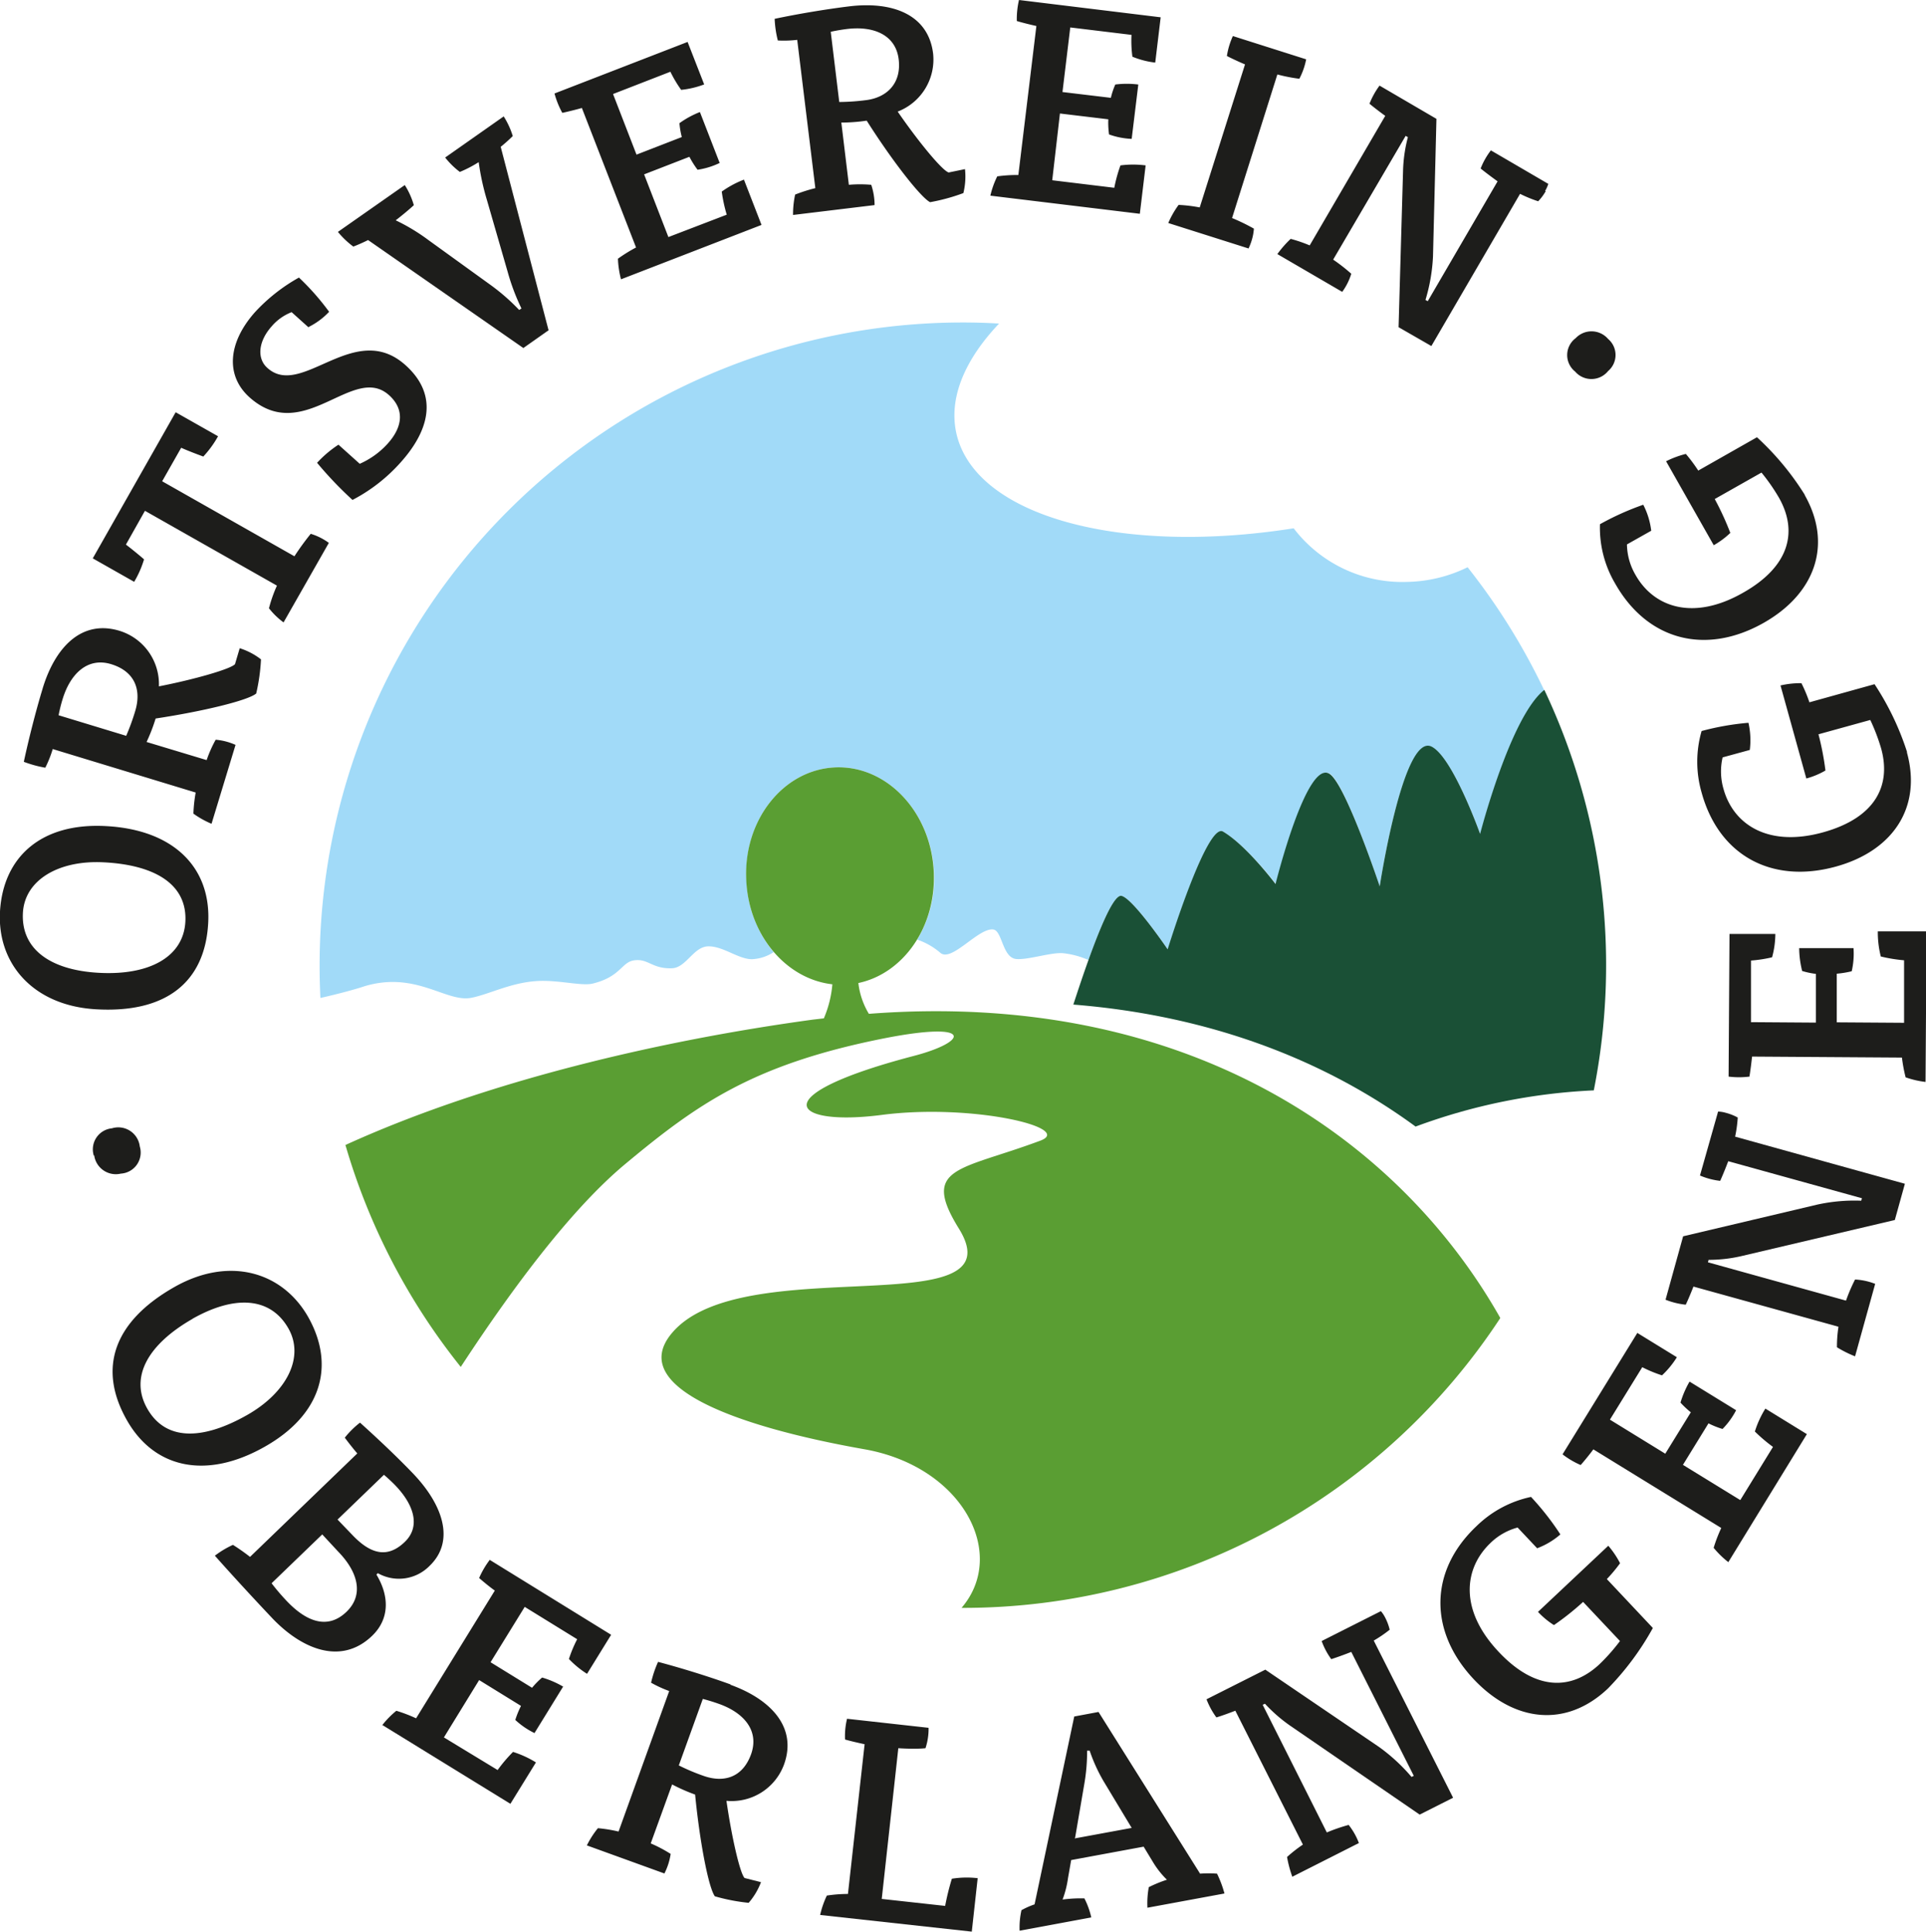 <svg id="Ebene_1" data-name="Ebene 1" xmlns="http://www.w3.org/2000/svg" viewBox="0 0 212.6 213.24"><defs><style>.cls-1{fill:#a1daf8;}.cls-2{fill:#1a5036;}.cls-3{fill:#5a9e33;}.cls-4{fill:#1d1d1b;}</style></defs><path class="cls-1" d="M106.46-18.11A71,71,0,0,0,98-31.7a15.83,15.83,0,0,1-6.75,1.62A15.08,15.08,0,0,1,78.8-36c-19,3-35.1-1.27-37.22-10.43-.9-3.92.9-8.16,4.7-12.17-1.32-.08-2.65-.12-4-.12a71,71,0,0,0-71,71q0,1.8.09,3.57c2.12-.48,4-1,4.88-1.3,5.68-1.7,9,1.83,11.78,1.28,1.94-.38,4.26-1.63,7.1-1.84,2.36-.18,5,.56,6.25.28,3.08-.73,3.21-2.32,4.54-2.56,1.63-.28,2,.94,4.26.86,1.58-.07,2.37-2.39,4-2.42s3.33,1.42,4.82,1.42a4.75,4.75,0,0,0,2.4-.78,13.06,13.06,0,0,1-3-7.83C18-3.69,22.38-9.3,28.1-9.6s10.63,4.83,11,11.46a13.15,13.15,0,0,1-1.85,7.55,7.72,7.72,0,0,1,2.52,1.43C41,12,44,8.07,45.64,8.29c1,.13,1,3.13,2.55,3.26,1.32.11,3.88-.77,5.18-.64a9.41,9.41,0,0,1,2.78.75c1.56-4.36,2.9-7.26,3.65-7.08,1.28.3,5.11,5.91,5.11,5.91S69.24-3.58,71-2.52C73.59-1,76.85,3.27,76.85,3.27s3.4-13.95,6-12.13C84.59-7.6,88.3,3.53,88.3,3.53S90.86-13.3,94-11.88c2.34,1.07,5.4,9.66,5.4,9.66s3.33-12.94,7.08-15.89Z" transform="translate(64 94.32)"/><path class="cls-2" d="M92.25,30.05a64.88,64.88,0,0,1,19.68-4,71.05,71.05,0,0,0-5.46-44.21c-3.75,2.93-7.09,15.9-7.09,15.9s-3.06-8.59-5.4-9.66C90.86-13.3,88.3,3.53,88.3,3.53S84.59-7.6,82.8-8.86c-2.55-1.82-6,12.13-6,12.13S73.59-1,71-2.52c-1.78-1.06-6.11,13-6.11,13S61.08,4.88,59.8,4.58c-1-.24-3.07,5.06-5.32,12,15.41,1.23,28,6.3,37.77,13.46Z" transform="translate(64 94.32)"/><path class="cls-3" d="M-25.87,32.08a70.83,70.83,0,0,0,12.73,24.5C-7.09,47.33-.78,39.05,4.91,34.27c8-6.67,14.2-11.12,28.87-14,9.78-1.9,9.13.42,3,2-16.75,4.4-13.39,7.78-3.45,6.49s21.29,1.42,17.51,2.84c-8.88,3.32-13.25,2.84-9,9.7,6.7,10.8-24,2.26-31.71,11.59-4.83,5.82,6.82,10.22,21.29,12.78,10.82,1.91,15.85,11.52,10.72,17.51h.17a70.91,70.91,0,0,0,59.3-32C90.43,31.39,67,14.91,31.91,17.6a8.45,8.45,0,0,1-1.16-3.4c5-1.06,8.64-6.27,8.32-12.34C38.73-4.77,33.81-9.9,28.1-9.6S18-3.69,18.38,2.94c.31,6.05,4.44,10.83,9.5,11.4a12.14,12.14,0,0,1-.94,3.76l-1.21.14C9,20.52-10.34,25-25.87,32.08Z" transform="translate(64 94.32)"/><path class="cls-4" d="M146.51-11.3a30.63,30.63,0,0,0-3.59-7.49l-7.19,2a16.08,16.08,0,0,0-.88-2.11,9.68,9.68,0,0,0-2.31.25l2.85,10.27a8.78,8.78,0,0,0,2.11-.88,30.63,30.63,0,0,0-.77-4l5.72-1.58a21.52,21.52,0,0,1,1.2,3.15c1.14,4.13-.68,7.66-6.4,9.25-6.08,1.69-9.91-.86-11-4.78a6.88,6.88,0,0,1-.1-3.49l3-.82a8.66,8.66,0,0,0-.15-3,29.49,29.49,0,0,0-5.17.91,12.25,12.25,0,0,0,0,6.79c1.92,7,7.8,10.12,14.84,8.17,6.25-1.73,9.51-6.5,7.82-12.61ZM135.24-39.66a30.45,30.45,0,0,0-5.3-6.39l-6.48,3.68a17.59,17.59,0,0,0-1.37-1.84,10.66,10.66,0,0,0-2.18.81l5.26,9.27A9.26,9.26,0,0,0,127-35.49a31.63,31.63,0,0,0-1.72-3.74l5.16-2.92a21.18,21.18,0,0,1,1.92,2.76c2.12,3.73,1.21,7.61-4,10.53-5.48,3.11-9.82,1.57-11.83-2a6.87,6.87,0,0,1-.94-3.36l2.68-1.51a8.47,8.47,0,0,0-.88-2.87,30.39,30.39,0,0,0-4.78,2.15,12.14,12.14,0,0,0,1.69,6.57c3.56,6.27,10,7.93,16.38,4.32,5.65-3.2,7.65-8.62,4.52-14.13Zm-21.73-13.7a2.32,2.32,0,0,0,0-3.54,2.41,2.41,0,0,0-3.58-.09,2.33,2.33,0,0,0-.06,3.69,2.37,2.37,0,0,0,3.64-.06Zm3.23,106.18-8.26,13.41a9.27,9.27,0,0,0,2,1.18c.36-.4,1-1.18,1.4-1.73L126,74.36a16.59,16.59,0,0,0-.84,2.19,10.13,10.13,0,0,0,1.62,1.58L135.45,64l-4.58-2.82a10.74,10.74,0,0,0-1.16,2.53,17.6,17.6,0,0,0,2,1.7l-3.61,5.87-6.33-3.89,2.82-4.58a9.46,9.46,0,0,0,1.55.62,8.51,8.51,0,0,0,1.5-2.07l-5.14-3.16a10.75,10.75,0,0,0-1,2.32,10.28,10.28,0,0,0,1.14,1.07l-2.82,4.57-6.11-3.76,3.57-5.79a14.29,14.29,0,0,0,2.18.9,9.86,9.86,0,0,0,1.64-2l-4.31-2.65ZM105.67,76.6a8.32,8.32,0,0,0,2.57-1.53A30.12,30.12,0,0,0,105,70.93a12.22,12.22,0,0,0-6,3.21c-5.25,4.94-5.31,11.62-.31,16.93,4.46,4.73,10.2,5.38,14.81,1a30.92,30.92,0,0,0,4.95-6.67L113.37,80a16.71,16.71,0,0,0,1.46-1.75,10,10,0,0,0-1.3-1.93l-7.76,7.3a8.93,8.93,0,0,0,1.76,1.46,29.65,29.65,0,0,0,3.22-2.56l4.07,4.32a21.41,21.41,0,0,1-2.23,2.53c-3.12,2.94-7.1,3-11.17-1.35-4.33-4.59-3.86-9.17-.9-12a6.81,6.81,0,0,1,3-1.71l2.11,2.24Zm.88-149.83a4,4,0,0,0,.36-.79l-6.34-3.7a8.11,8.11,0,0,0-1.13,2c.44.37,1.29,1,1.87,1.42L93.6-61.07l-.25-.14A19.72,19.72,0,0,0,94.18-66l.38-15.2-6.28-3.67a8.73,8.73,0,0,0-1.11,2c.39.33,1.18.94,1.74,1.34l-8.34,14.3a15.84,15.84,0,0,0-2.1-.72A11.7,11.7,0,0,0,77-66.27l7.16,4.17a6.67,6.67,0,0,0,1-2,19.85,19.85,0,0,0-2-1.56l8-13.66.25.14a16.22,16.22,0,0,0-.53,3.54L90.38-58.2,94-56.12l9.79-16.8a14.51,14.51,0,0,0,2,.82,5.5,5.5,0,0,0,.84-1.13ZM79.43-85.63a7.8,7.8,0,0,0,.75-2.14l-8.09-2.57a8.31,8.31,0,0,0-.66,2.2c.47.25,1.38.67,2,.93l-5,15.79a16.23,16.23,0,0,0-2.33-.28,10,10,0,0,0-1.14,2l8.86,2.81a6,6,0,0,0,.31-.78,5.82,5.82,0,0,0,.28-1.41A21.68,21.68,0,0,0,72-70.25L77-86.1a18.64,18.64,0,0,0,2.39.47ZM63.52-87.41l.6-5L48.48-94.32A9.31,9.31,0,0,0,48.24-92c.51.16,1.48.4,2.16.55L48.41-75a15.83,15.83,0,0,0-2.33.15,9.6,9.6,0,0,0-.76,2.13l16.5,2,.64-5.34a10.75,10.75,0,0,0-2.78,0A16.39,16.39,0,0,0,59-73.59l-6.85-.83L53-81.79l5.34.64a9.39,9.39,0,0,0,.08,1.67,8.29,8.29,0,0,0,2.5.49l.73-6a10.13,10.13,0,0,0-2.54,0,8.74,8.74,0,0,0-.49,1.47l-5.34-.64.86-7.13,6.76.82A13.13,13.13,0,0,0,61-88.06a9.53,9.53,0,0,0,2.52.65ZM42.34-73a7.65,7.65,0,0,0,.18-2.65l-1.8.37C40-75.49,37.36-78.7,35.09-82A6.16,6.16,0,0,0,39-88.41c-.53-4.32-4.49-5.78-9.24-5.21-2.62.32-5.81.86-8.25,1.38a11.54,11.54,0,0,0,.35,2.39A12.72,12.72,0,0,0,24-89.92l2,16.37a17.14,17.14,0,0,0-2.23.71,10.28,10.28,0,0,0-.23,2.25l9-1.09a7.06,7.06,0,0,0-.37-2.24,14.34,14.34,0,0,0-2.47,0l-.83-6.87A19.26,19.26,0,0,0,31.67-81c2.86,4.51,6,8.51,7,9a21.31,21.31,0,0,0,3.66-1ZM31.56-83.26a24.57,24.57,0,0,1-2.92.2l-.94-7.75c.52-.12,1.23-.24,1.81-.31,3-.36,5.37.7,5.69,3.35s-1.3,4.23-3.64,4.51Zm-27,19.77,15.5-6-1.94-5a11,11,0,0,0-2.45,1.32,16.68,16.68,0,0,0,.55,2.55L9.78-68.15,7.1-75.07l5-1.94A10,10,0,0,0,13-75.58a8.49,8.49,0,0,0,2.44-.75l-2.18-5.62A10.12,10.12,0,0,0,11-80.72a9,9,0,0,0,.26,1.53l-5,1.94L3.67-83.94,10-86.4a13.76,13.76,0,0,0,1.19,2A10,10,0,0,0,13.73-85L11.9-89.69-2.79-84a9.58,9.58,0,0,0,.86,2.14c.52-.11,1.5-.35,2.16-.54L6.21-67a17.31,17.31,0,0,0-2,1.24,10.55,10.55,0,0,0,.33,2.24Zm-8,5.66L-8.73-78.11A17.47,17.47,0,0,0-7.4-79.3a8.77,8.77,0,0,0-1-2.17l-6.46,4.54a8.7,8.7,0,0,0,1.62,1.59,13.25,13.25,0,0,0,2.08-1.08,27.09,27.09,0,0,0,.9,4.15l2.31,8a23.72,23.72,0,0,0,1.51,4l-.25.17a22.79,22.79,0,0,0-3.1-2.72l-6.92-5A21.67,21.67,0,0,0-20.32-70c.59-.45,1.55-1.24,2-1.67a8.36,8.36,0,0,0-1-2.22l-7.38,5.17A9.46,9.46,0,0,0-25-67.1c.46-.17,1.18-.49,1.63-.72L-6.23-55.9l2.74-1.93ZM-30-58.19a8,8,0,0,0,2.33-1.71A27.8,27.8,0,0,0-31-63.68a19.52,19.52,0,0,0-4.88,3.85c-3,3.4-3.21,7-.59,9.36,6,5.38,11.45-3.78,15.41-.23,1.64,1.47,1.63,3.39-.16,5.37a9.08,9.08,0,0,1-3.07,2.21l-2.35-2.11a12.53,12.53,0,0,0-2.36,2,41.76,41.76,0,0,0,3.91,4.1,18.62,18.62,0,0,0,5.32-4.15c2.95-3.29,4.37-7.28.53-10.73-5.64-5.06-11.44,3.72-15.23.32-1.16-1-1.08-2.89.48-4.63a5.55,5.55,0,0,1,2.18-1.54l1.89,1.7ZM-41.55-43.93a11.3,11.3,0,0,0,1.62-2.23l-4.68-2.65-9.15,16.13,4.57,2.59a10.94,10.94,0,0,0,1.09-2.48c-.45-.4-1.48-1.24-2-1.63L-48-37.93l14.57,8.26a15.3,15.3,0,0,0-.88,2.5,8.23,8.23,0,0,0,1.61,1.56l5-8.78a6.66,6.66,0,0,0-2-1,28.41,28.41,0,0,0-1.8,2.48l-14.6-8.28,2.1-3.7c.68.31,1.86.76,2.53,1ZM-59.29-18.32c-.77,2.53-1.56,5.66-2.08,8.1A12.94,12.94,0,0,0-59-9.57a12.64,12.64,0,0,0,.82-2.06l15.78,4.8a16.38,16.38,0,0,0-.25,2.33,10.1,10.1,0,0,0,2,1.12l2.65-8.71a6.87,6.87,0,0,0-2.19-.57,13.77,13.77,0,0,0-1,2.25l-6.63-2a19.78,19.78,0,0,0,1-2.59c5.28-.8,10.2-2,11.1-2.76a21.25,21.25,0,0,0,.53-3.77,7.48,7.48,0,0,0-2.35-1.23L-38.06-21c-.48.54-4.5,1.69-8.4,2.45a6.16,6.16,0,0,0-4.34-6.13c-4.16-1.27-7.1,1.77-8.49,6.35ZM-51.73-21c2.68.82,3.34,2.9,2.66,5.16a24.76,24.76,0,0,1-1,2.75l-7.46-2.27a16.47,16.47,0,0,1,.44-1.78c.88-2.88,2.81-4.64,5.36-3.86ZM-64,6.29c-.33,5.8,3.7,10.42,10.62,10.81,7.72.44,12-3,12.36-9.5.35-6.08-3.73-10.3-11.21-10.72C-59.44-3.54-63.64.27-64,6.29ZM-52.44.88c5.74.32,9.13,2.54,8.9,6.57-.22,3.88-4,5.94-9.59,5.62-5.31-.3-8.57-2.61-8.34-6.64.21-3.63,4-5.84,9-5.55ZM-50,62.45c3,5.3,8.73,6.63,15.24,2.93,6.3-3.57,7.76-9,4.79-14.29-2.86-5.05-8.76-6.75-14.78-3.33-6.73,3.82-8.48,9-5.25,14.69Zm7.24-11.18c4.62-2.62,8.61-2.45,10.6,1.07,1.79,3.16-.17,7.06-4.58,9.56-5,2.83-9,2.81-11-.71s.13-7.14,5-9.92Zm4.48,24.95a10.12,10.12,0,0,0-2,1.2c1.77,2,4.38,4.84,6.43,7,3.15,3.26,7.48,5.16,10.93,1.84,1.92-1.85,1.92-4.36.47-6.76l.16-.15a4.73,4.73,0,0,0,5.72-.82c2.82-2.72,1.49-6.74-1.9-10.25-1.7-1.77-3.76-3.72-5.79-5.55a9.78,9.78,0,0,0-1.68,1.66c.39.53.93,1.22,1.38,1.74L-36.4,77.55a22.94,22.94,0,0,0-1.89-1.33Zm13.26-1-1.72-1.79,5.12-4.94c.39.32.95.85,1.23,1.14,2.18,2.26,2.78,4.62,1.08,6.26-1.9,1.84-3.74,1.36-5.71-.67Zm-9,5.24,5.59-5.39L-26.64,77c2.14,2.21,2.84,4.73.89,6.61S-30,84.9-32.36,82.41A24.29,24.29,0,0,1-34,80.49Zm12.21,15.64,14.15,8.71,2.82-4.57a11.11,11.11,0,0,0-2.53-1.16,16.62,16.62,0,0,0-1.7,2L-15,97.48l3.89-6.33L-6.49,94a10.06,10.06,0,0,0-.63,1.55A8.6,8.6,0,0,0-5,97l3.16-5.13a10.34,10.34,0,0,0-2.32-1A9.31,9.31,0,0,0-5.27,92l-4.58-2.82,3.77-6.11,5.79,3.57a14.33,14.33,0,0,0-.91,2.18,10.42,10.42,0,0,0,2,1.64l2.66-4.31L-9.94,77.88a9.65,9.65,0,0,0-1.17,2c.4.36,1.18,1,1.73,1.39l-8.69,14.1a16.38,16.38,0,0,0-2.18-.83,9.72,9.72,0,0,0-1.58,1.62Zm70.57,20.43a8.57,8.57,0,0,0-.21,2.29l7.91-1.47a8.8,8.8,0,0,0-.76-2.1,15,15,0,0,0-2.41.13,10.89,10.89,0,0,0,.6-2.36l.35-2,8-1.48,1,1.65a9.78,9.78,0,0,0,1.57,2,14.33,14.33,0,0,0-2,.82,9.64,9.64,0,0,0-.15,2.27l8.5-1.57a12,12,0,0,0-.82-2.19,13,13,0,0,0-1.87,0L57.26,94.67l-2.68.5L50.2,115.91a8.84,8.84,0,0,0-1.46.65Zm5.92-8,1-5.85A21,21,0,0,0,56,98.94l.28,0a18.31,18.31,0,0,0,1.54,3.38l3.1,5.15-6.29,1.16Zm17.68-14,7.46,14.78a15.62,15.62,0,0,0-1.75,1.37,13.05,13.05,0,0,0,.58,2.18L86,109.14a7.38,7.38,0,0,0-1.13-2,19.2,19.2,0,0,0-2.41.83L75.38,93.88l.25-.12a17,17,0,0,0,2.69,2.36L92.71,106l3.69-1.86L87.64,86.79a13.9,13.9,0,0,0,1.76-1.2,5.79,5.79,0,0,0-.49-1.32,3.55,3.55,0,0,0-.48-.73l-6.54,3.3a8,8,0,0,0,1.06,2c.54-.17,1.54-.53,2.21-.8l6.9,13.68-.25.12a20.1,20.1,0,0,0-3.59-3.31L75.67,90l-6.49,3.27a8.35,8.35,0,0,0,1.09,2c.49-.14,1.43-.48,2.07-.73Zm66.57-42.33a14.2,14.2,0,0,0-.16,2.21,12.55,12.55,0,0,0,2,1l2.22-8a7.1,7.1,0,0,0-2.22-.48,18.75,18.75,0,0,0-1,2.33l-15.24-4.23.07-.27a16,16,0,0,0,3.56-.4l17-4,1.11-4-18.74-5.2a14.81,14.81,0,0,0,.29-2.11,5.64,5.64,0,0,0-1.31-.52,3.39,3.39,0,0,0-.86-.14l-2,7.06a8,8,0,0,0,2.23.59c.24-.52.64-1.5.89-2.17l14.76,4.09-.08.27a19.22,19.22,0,0,0-4.85.43l-14.81,3.5-1.94,7a8.28,8.28,0,0,0,2.23.55c.22-.45.61-1.38.85-2l16,4.43Zm7-29.89a17.41,17.41,0,0,0,.42,2.3,10.24,10.24,0,0,0,2.2.51l.11-16.62-5.38,0a11,11,0,0,0,.33,2.77,17,17,0,0,0,2.57.42l0,6.9-7.43-.05,0-5.37a10.7,10.7,0,0,0,1.65-.27,8.63,8.63,0,0,0,.2-2.55l-6,0a10.61,10.61,0,0,0,.33,2.52,8.79,8.79,0,0,0,1.52.32l0,5.38-7.17-.05,0-6.8a15.07,15.07,0,0,0,2.33-.36,10,10,0,0,0,.36-2.58l-5.06,0-.1,15.75a9.31,9.31,0,0,0,2.3,0c.09-.53.22-1.53.29-2.21l16.56.11Z" transform="translate(64 94.32)"/><path class="cls-4" d="M-53.6,33.24a2.41,2.41,0,0,0,2.94,2,2.33,2.33,0,0,0,2.09-3,2.39,2.39,0,0,0-3.08-2,2.33,2.33,0,0,0-2,3Z" transform="translate(64 94.32)"/><path class="cls-4" d="M43.27,118.92l.65-5.9a10.42,10.42,0,0,0-2.85.06,27.65,27.65,0,0,0-.74,3l-7-.77,1.83-16.64c.87.06,2.24.09,3,0a6.8,6.8,0,0,0,.34-2.25l-9-1a8.13,8.13,0,0,0-.22,2.29c.51.15,1.49.38,2.16.52L29.6,114.76a15.73,15.73,0,0,0-2.33.18,10.19,10.19,0,0,0-.74,2.14l16.74,1.84Z" transform="translate(64 94.32)"/><path class="cls-4" d="M16.64,91.63c-2.48-.9-5.57-1.85-8-2.49a12.18,12.18,0,0,0-.77,2.3,13.21,13.21,0,0,0,2,.92L4.28,107.87A16.75,16.75,0,0,0,2,107.5a10.13,10.13,0,0,0-1.22,1.9l8.56,3.1a7,7,0,0,0,.69-2.16,15.11,15.11,0,0,0-2.2-1.16l2.36-6.51a20.14,20.14,0,0,0,2.54,1.12c.52,5.31,1.49,10.29,2.18,11.23a21,21,0,0,0,3.73.72A7.5,7.5,0,0,0,20,113.46L18.19,113c-.51-.51-1.44-4.59-2-8.52a6.16,6.16,0,0,0,6.35-4c1.48-4.08-1.4-7.18-5.9-8.81Zm2.27,7.7c-.95,2.63-3.07,3.18-5.29,2.38a22.64,22.64,0,0,1-2.69-1.14l2.65-7.34c.52.13,1.2.34,1.76.54,2.83,1,4.48,3,3.57,5.56Z" transform="translate(64 94.32)"/></svg>